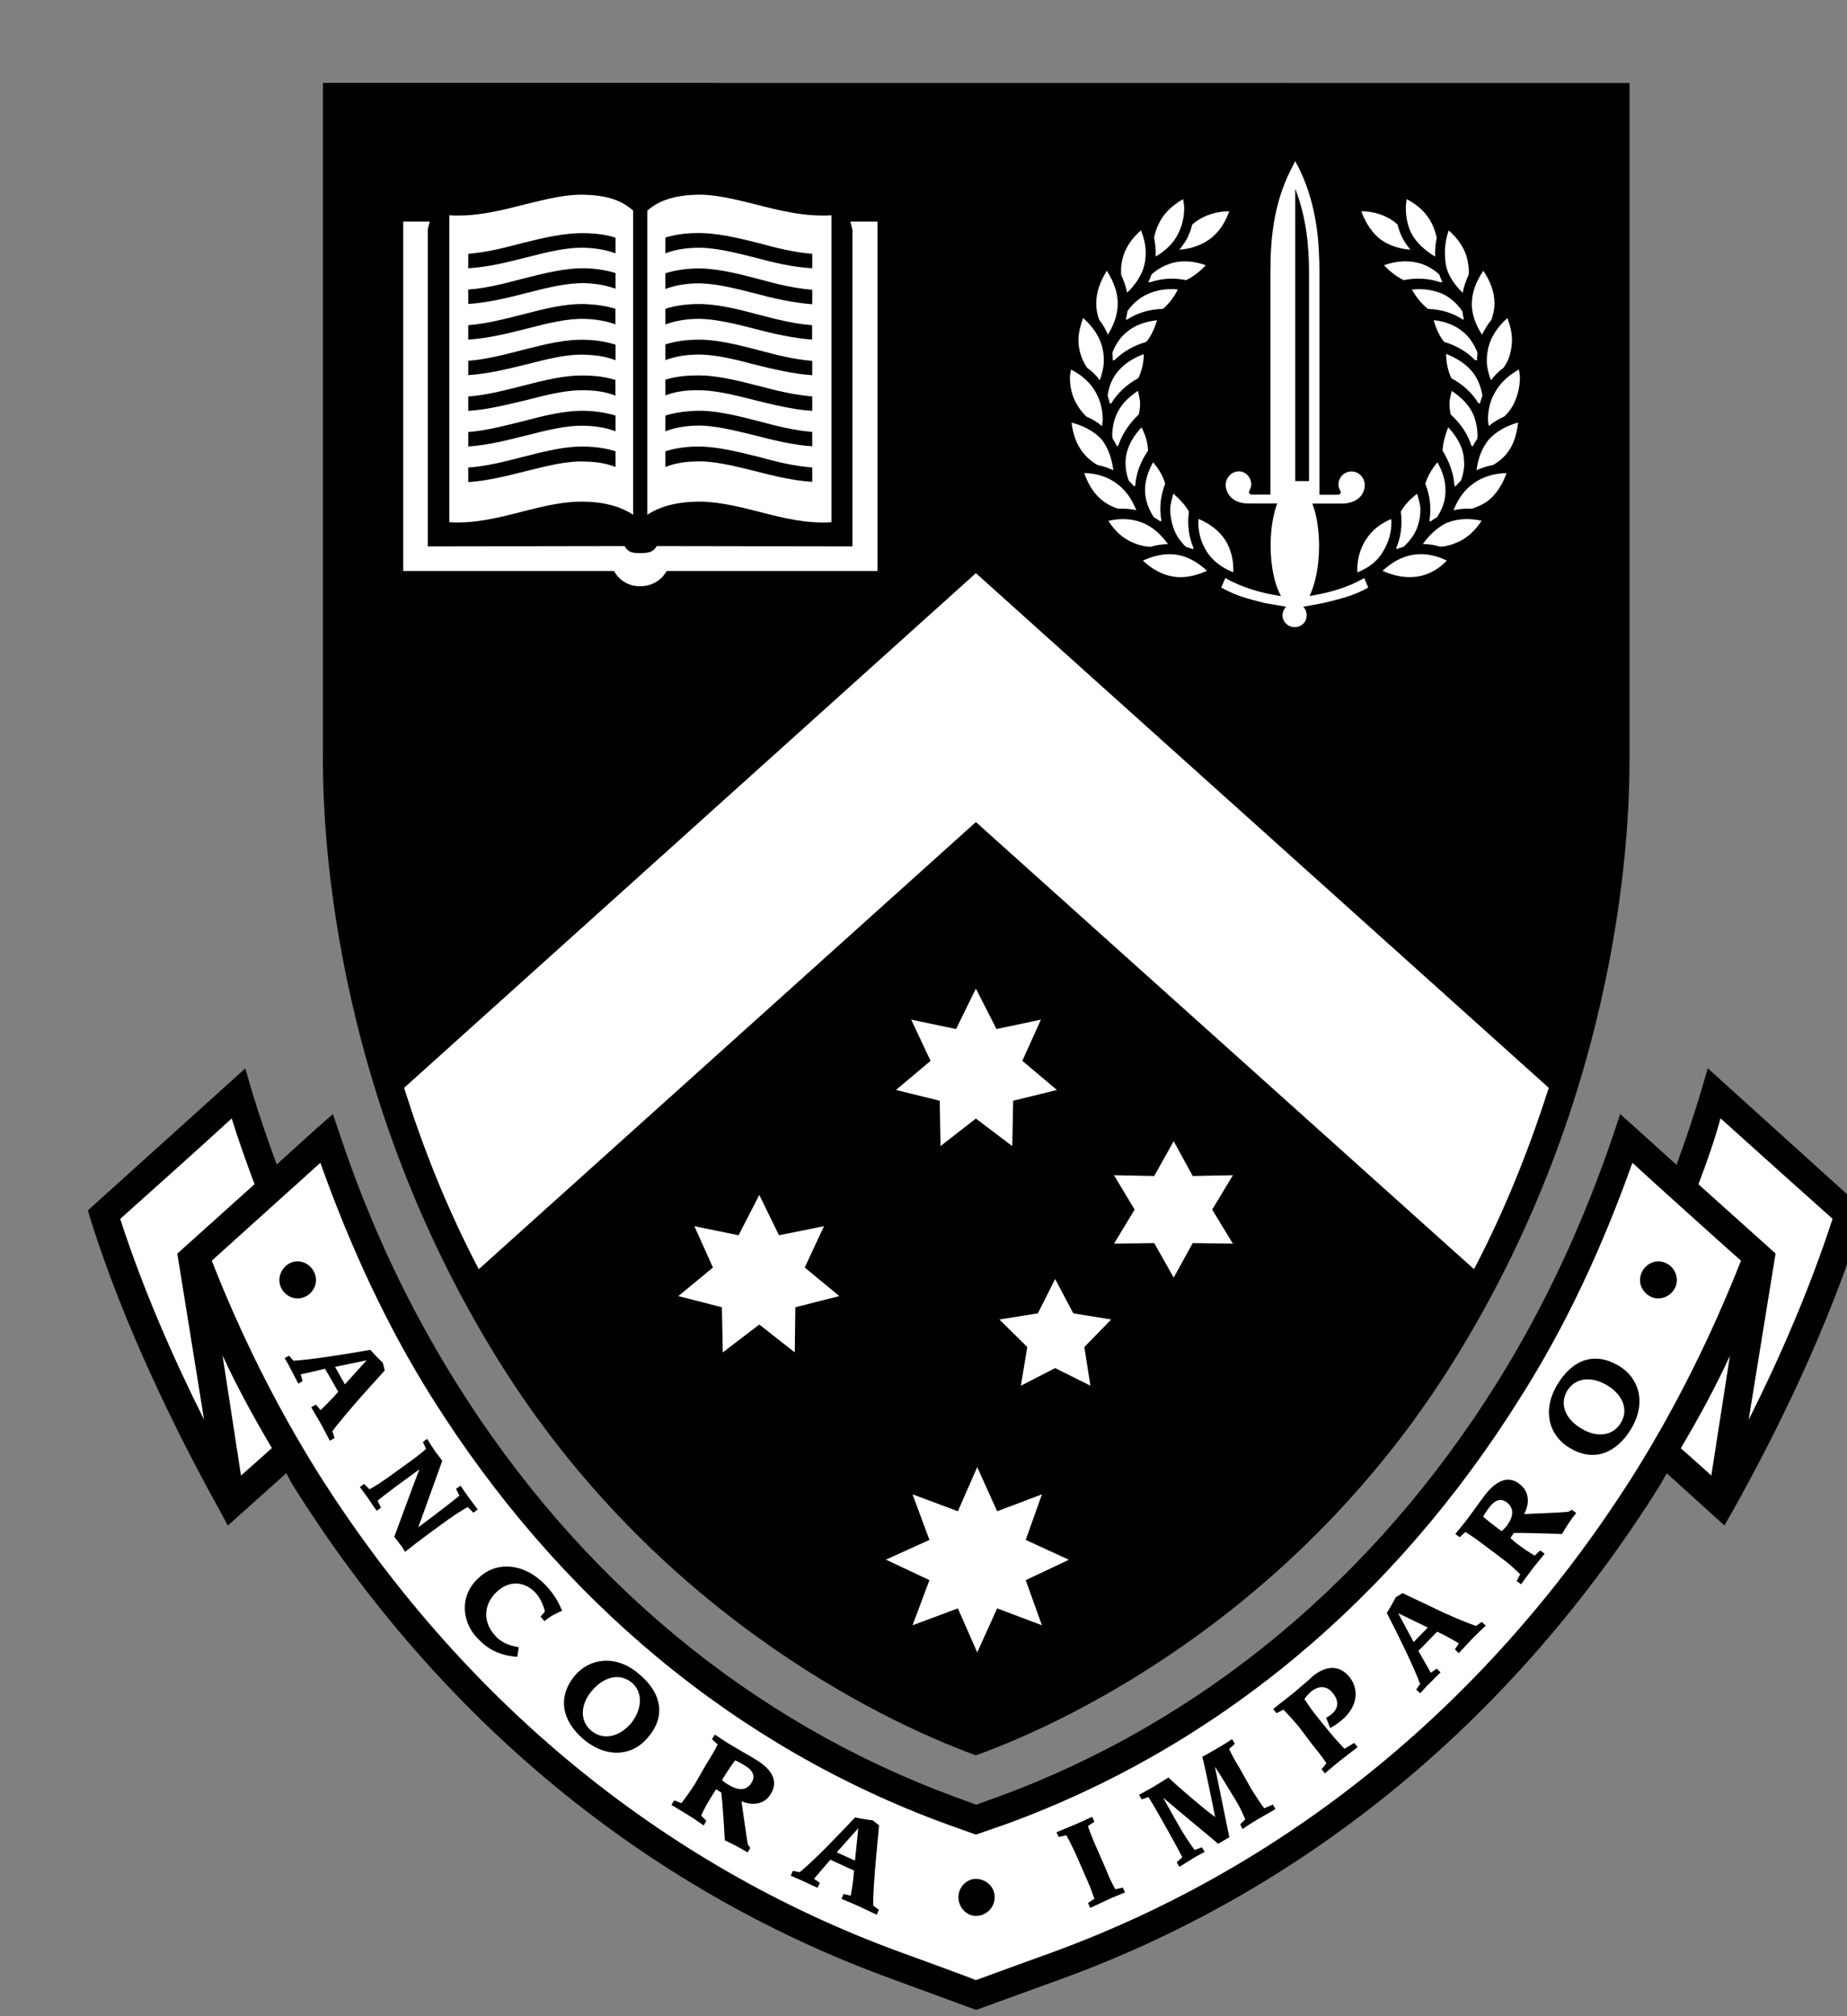 <?xml version="1.0" encoding="utf-8"?>
<svg version="1.1" id="Layer_1" xmlns="http://www.w3.org/2000/svg" xmlns:xlink="http://www.w3.org/1999/xlink"
	 viewBox="70 70 165 180" style="enable-background:new 0 0 344.65 344.65;" xml:space="preserve">
<rect x="70" y="70" width="165" height="180" fill="#808080" stroke="none"/>
<style type="text/css">
	.st0{fill:#FFFFFF;}
	.st1{fill:none;}
</style>
<path d="M98.85,137.25c0,3.18-0.34,27.79,15.07,53.21c13.85,22.96,34.47,33.06,43.26,36.25c8.89-3.19,29.5-13.29,43.33-36.25
	c15.43-25.43,15.06-50.03,15.06-53.21V77.41L98.85,77.4V137.25z"/>
<g>
	<path d="M222.56,165.37L222,167.3c-0.68,2.3-1.44,4.54-2.23,6.69l-5.03-4.53l-0.61,1.82c-2.69,7.94-6.17,15.42-10.39,22.16
		c-10.96,17.55-26.45,30.35-44.67,37.01c0,0-1.31,0.46-1.87,0.67c-0.52-0.2-1.81-0.67-1.81-0.67
		c-18.21-6.67-33.68-19.46-44.64-37.01c-4.21-6.71-7.75-14.19-10.39-22.16l-0.62-1.82l-1.46,1.28l-3.56,3.22
		c-0.79-2.15-1.56-4.35-2.25-6.66l-0.56-1.92l-1.48,1.34l-12.58,11.34l0.23,0.76c2.98,9.6,7.89,19.46,11.54,26.01l0.73,1.37
		l5.23-4.68c0.2,0.35,0.36,0.73,0.58,1.07c13.03,20.82,31.47,36.03,53.33,44.02l7.71,2.83l7.8-2.83c21.86-8,40.26-23.21,53.29-44.01
		c0.21-0.34,0.4-0.73,0.61-1.07l5.15,4.66l0.78-1.37c3.64-6.49,8.54-16.27,11.53-26.02l0.23-0.75L222.56,165.37z"/>
</g>
<g>
	<path class="st0" d="M205.78,103.7c0,0.82-0.2,1.64-0.54,2.32c-0.18,0.42-0.49,0.81-0.85,1.16c-0.5,0.22-0.97,0.5-1.39,0.86
		c-0.03-0.19-0.07-0.4-0.07-0.58c0-0.86,0.18-1.63,0.57-2.33c0.48-0.94,1.29-1.63,2.19-2.15
		C205.72,103.22,205.78,103.47,205.78,103.7z"/>
	<path class="st0" d="M196.29,119.52L196.29,119.52c1.02-0.15,2.05,0.07,2.96,0.53c-0.72,0.76-1.63,1.28-2.66,1.43
		c-1.03,0.15-2.08-0.07-3.08-0.52C194.33,120.21,195.25,119.67,196.29,119.52z"/>
	<path class="st0" d="M191.27,121.1c-0.01-0.08-0.02-0.15-0.02-0.23c0-0.97,0.26-1.88,0.75-2.67l0.01,0
		c0.52-0.84,1.28-1.44,2.26-1.86c0.02,0.09,0.03,0.19,0.03,0.28c0,0.96-0.26,1.81-0.74,2.6
		C193.08,120.09,192.27,120.69,191.27,121.1z"/>
	<path class="st0" d="M195.14,115.67c0.35-0.61,0.85-1.13,1.46-1.59c0.12,0.47,0.29,0.94,0.29,1.38c0,0.53-0.08,1.04-0.25,1.54
		c-0.24,0.69-0.67,1.27-1.24,1.81c-0.2,0.06-0.42,0.13-0.63,0.22c-0.01-0.05-0.03-0.09-0.03-0.14
		C195.16,117.93,195.29,116.83,195.14,115.67z"/>
	<path class="st0" d="M197.33,113.19c0.21-0.69,0.58-1.32,1.08-1.92c0.44,0.79,0.72,1.61,0.72,2.47c0,0.13,0,0.26-0.01,0.39
		c-0.05,0.74-0.33,1.4-0.74,2.05c-0.21,0.11-0.42,0.25-0.62,0.39c-0.02-0.04-0.04-0.08-0.06-0.12
		C197.88,115.38,197.76,114.29,197.33,113.19z"/>
	<path class="st0" d="M198.87,110.23c0.04-0.72,0.24-1.39,0.5-2.08c0.73,0.77,1.25,1.64,1.39,2.61c0.02,0.23,0.04,0.45,0.04,0.66
		c0,0.51-0.11,0.99-0.29,1.49c-0.18,0.17-0.34,0.34-0.49,0.53c-0.04-0.04-0.07-0.08-0.09-0.12
		C199.85,112.24,199.47,111.21,198.87,110.23z"/>
	<path class="st0" d="M199.6,107.01c-0.07-0.33-0.11-0.66-0.11-0.99c0-0.34,0.11-0.74,0.2-1.12c0.88,0.59,1.59,1.28,1.96,2.19
		c0.23,0.59,0.34,1.22,0.34,1.83c0,0.1-0.02,0.18-0.03,0.28c-0.16,0.21-0.28,0.43-0.4,0.66c-0.04-0.03-0.08-0.06-0.12-0.09
		C201.12,108.77,200.5,107.82,199.6,107.01z"/>
	<path class="st0" d="M199.66,103.77c-0.32-0.68-0.46-1.37-0.47-2.17c0.98,0.38,1.86,0.95,2.44,1.72c0.42,0.58,0.68,1.25,0.8,2
		c-0.09,0.24-0.16,0.48-0.22,0.71c-0.06-0.02-0.1-0.03-0.15-0.05C201.52,105.09,200.68,104.31,199.66,103.77z"/>
	<path class="st0" d="M201.95,102.17c-0.07-0.01-0.12-0.02-0.19-0.03c-0.73-0.75-1.69-1.3-2.75-1.62c-0.44-0.55-0.73-1.2-0.93-1.94
		c1.04,0.12,1.93,0.45,2.67,1.09c0.54,0.45,0.95,1.09,1.24,1.81C201.96,101.72,201.95,101.95,201.95,102.17z"/>
	<path class="st0" d="M200.68,98.53c-0.92-0.6-1.92-0.91-3.12-0.95c-0.57-0.47-1.04-1.04-1.43-1.73c1.07-0.11,2.07,0.04,2.97,0.5
		c0.58,0.34,1.12,0.82,1.54,1.44c0.03,0.24,0.07,0.48,0.13,0.73C200.75,98.52,200.71,98.52,200.68,98.53z"/>
	<path class="st0" d="M198.67,118.81c-0.51-0.15-1.05-0.24-1.56-0.24c0.58-0.82,1.33-1.52,2.16-1.9l0,0
		c0.97-0.39,2.03-0.41,3.09-0.18c-0.6,0.91-1.35,1.62-2.32,1.99C199.57,118.68,199.14,118.78,198.67,118.81z"/>
	<path class="st0" d="M201.47,115.42c-0.55-0.03-1.09,0.01-1.62,0.13c0.38-0.94,0.94-1.81,1.76-2.37v-0.01
		c0.82-0.6,1.86-0.91,2.98-0.94c-0.38,1.07-0.97,1.99-1.8,2.58C202.38,115.08,201.94,115.27,201.47,115.42z"/>
	<path class="st0" d="M204.54,110.57c-0.32,0.38-0.72,0.69-1.15,0.94c-0.53,0.1-1.03,0.26-1.49,0.47c0.13-1.01,0.47-1.97,1.11-2.75
		c0.67-0.74,1.63-1.23,2.61-1.51C205.49,108.82,205.21,109.79,204.54,110.57z"/>
	<path class="st0" d="M205.07,100.32c0,0.39-0.05,0.78-0.14,1.16c-0.1,0.48-0.32,0.93-0.6,1.34c-0.43,0.31-0.81,0.7-1.14,1.13
		c-0.22-0.61-0.37-1.17-0.37-1.78c0-0.39,0.06-0.79,0.15-1.18c0.25-1,0.87-1.85,1.69-2.6C204.91,99.05,205.07,99.71,205.07,100.32z"
		/>
	<path class="st0" d="M201.49,97.06c0-0.98,0.4-1.96,1.02-2.89c0.61,0.9,1,1.9,1,2.91c0,0,0,0.01,0,0.02c0,0.49-0.12,0.97-0.27,1.44
		c-0.34,0.42-0.62,0.88-0.84,1.34c-0.56-0.85-0.92-1.79-0.92-2.77C201.49,97.1,201.49,97.06,201.49,97.06z"/>
	<path class="st0" d="M199.42,90.57c0.82,0.72,1.44,1.6,1.67,2.61c0.07,0.36,0.13,0.7,0.13,1.06c0,0.11-0.02,0.22-0.03,0.32
		c-0.24,0.52-0.43,1.05-0.52,1.58c-0.74-0.72-1.33-1.56-1.5-2.48c-0.06-0.37-0.09-0.75-0.09-1.12
		C199.08,91.88,199.2,91.2,199.42,90.57z"/>
	<path class="st0" d="M198.85,95.17c-0.04,0.01-0.09,0.02-0.14,0.04c-1.03-0.36-2.16-0.43-3.31-0.2c-0.65-0.31-1.25-0.79-1.76-1.33
		c1.02-0.37,2.05-0.45,3.02-0.22c0.71,0.18,1.34,0.53,1.91,1.03C198.64,94.72,198.75,94.96,198.85,95.17z"/>
	<path class="st0" d="M195.67,87.78c0.97,0.51,1.77,1.22,2.24,2.17c0.21,0.42,0.35,0.85,0.44,1.29c-0.12,0.55-0.17,1.11-0.14,1.67
		c-0.9-0.54-1.67-1.22-2.13-2.08c-0.33-0.68-0.49-1.45-0.49-2.26C195.57,88.29,195.64,88.03,195.67,87.78z"/>
	<path class="st0" d="M194.54,89.78c0.11,0.09,0.21,0.18,0.31,0.28c0.11,0.41,0.23,0.78,0.42,1.15v0.01
		c0.2,0.38,0.45,0.73,0.73,1.07c-0.97-0.07-1.88-0.36-2.64-0.89c-0.79-0.6-1.37-1.5-1.75-2.54
		C192.74,88.87,193.68,89.18,194.54,89.78z"/>
	<path class="st0" d="M180.68,112.08c0.58,0,1.1,0.52,1.1,1.17c0,0.18-0.07,0.37-0.13,0.47c-0.1,0.21-0.17,0.44,0.27,0.44h1.57
		V94.34c0-2.72,0.21-5.92,1.77-9.08l0.45-0.88l0.45,0.88c1.49,3.19,1.71,6.38,1.71,9.08v19.83h1.56c0.44,0,0.37-0.24,0.26-0.44
		c-0.06-0.1-0.12-0.29-0.12-0.47c0-0.65,0.52-1.17,1.17-1.17c0.66,0,1.18,0.57,1.18,1.21c0,0.82-0.63,1.66-2.09,1.66h-2.59
		c0.37,0.97,0.6,2.32,0.6,3.77c0,1.86-0.36,3.47-0.85,4.48c1.91-0.31,3.4-0.78,4.75-1.53l0.13-0.08l0.36,0.85l-0.1,0.06
		c-1.22,0.68-2.46,0.98-3.93,1.33c0,0-1.06,0.2-1.78,0.33c0.2,0.19,0.31,0.45,0.31,0.77c0,0.58-0.45,1.05-1.07,1.05
		c-0.59,0-1.09-0.47-1.09-1.05c0-0.31,0.14-0.58,0.33-0.77c-0.77-0.13-1.88-0.33-1.91-0.33c-1.41-0.35-2.56-0.65-3.79-1.33
		l-0.1-0.06l0.37-0.85l0.12,0.08c1.39,0.75,2.86,1.23,4.85,1.54c-0.57-1.02-0.93-2.63-0.93-4.5c0-1.45,0.22-2.8,0.59-3.77h-2.58
		c-1.38,0-2.02-0.86-2.02-1.66C179.49,112.65,180.03,112.08,180.68,112.08z"/>
	<path class="st0" d="M176.61,118.89c-0.01,0.06-0.01,0.1-0.03,0.15c-0.21-0.09-0.41-0.16-0.64-0.22c-0.55-0.54-0.95-1.12-1.15-1.82
		c-0.16-0.49-0.25-1.01-0.25-1.54c0-0.44,0.17-0.91,0.28-1.39c0.54,0.47,1.04,0.99,1.39,1.6
		C176.05,116.83,176.2,117.93,176.61,118.89z"/>
	<path class="st0" d="M173.88,97.58c-1.2,0.03-2.28,0.35-3.19,0.95c-0.04-0.01-0.08-0.01-0.12-0.01c0.07-0.25,0.12-0.49,0.14-0.73
		c0.44-0.62,0.96-1.1,1.61-1.44c0.9-0.46,1.92-0.61,2.9-0.51C174.88,96.53,174.44,97.11,173.88,97.58z"/>
	<path class="st0" d="M173.75,116.44c-0.02,0.04-0.05,0.09-0.07,0.12c-0.2-0.14-0.4-0.27-0.61-0.39c-0.41-0.64-0.69-1.31-0.76-2.05
		c-0.01-0.14-0.02-0.26-0.02-0.39c0-0.85,0.29-1.67,0.72-2.46c0.51,0.6,0.89,1.22,1.08,1.92
		C173.66,114.29,173.56,115.38,173.75,116.44z"/>
	<path class="st0" d="M170.59,110.76c0.15-0.98,0.68-1.85,1.39-2.61c0.34,0.69,0.56,1.36,0.58,2.08c-0.67,0.98-1.06,2.01-1.14,3.09
		c-0.03,0.04-0.06,0.08-0.09,0.12c-0.16-0.19-0.33-0.36-0.5-0.53c-0.17-0.49-0.28-0.98-0.28-1.49
		C170.54,111.21,170.56,110.99,170.59,110.76z"/>
	<path class="st0" d="M169.91,109.76c-0.03,0.03-0.07,0.06-0.12,0.09c-0.11-0.23-0.24-0.45-0.38-0.67
		c-0.02-0.09-0.05-0.17-0.05-0.27c0-0.61,0.11-1.24,0.35-1.83c0.36-0.9,1.08-1.61,1.95-2.19c0.07,0.38,0.19,0.78,0.19,1.12
		c0,0.33-0.04,0.66-0.12,0.99C170.86,107.82,170.24,108.77,169.91,109.76z"/>
	<path class="st0" d="M170.62,99.68c0.72-0.64,1.68-0.97,2.74-1.09c-0.22,0.74-0.51,1.39-0.95,1.93c-1.14,0.33-2.09,0.88-2.84,1.63
		c-0.06,0-0.12,0.02-0.16,0.03c0-0.23-0.02-0.46-0.04-0.68C169.65,100.76,170.06,100.13,170.62,99.68z"/>
	<path class="st0" d="M169.73,103.33c0.57-0.77,1.43-1.34,2.45-1.72c-0.01,0.79-0.17,1.49-0.49,2.15c-1.03,0.55-1.85,1.33-2.41,2.23
		c-0.05,0.02-0.1,0.03-0.13,0.05c-0.05-0.23-0.12-0.48-0.2-0.71C169.05,104.58,169.3,103.9,169.73,103.33z"/>
	<path class="st0" d="M169.46,111.99c-0.44-0.21-0.88-0.37-1.41-0.47c-0.44-0.25-0.83-0.56-1.16-0.94
		c-0.68-0.78-1.04-1.75-1.16-2.85c1.07,0.28,2.02,0.78,2.69,1.51C169.02,110.02,169.33,110.98,169.46,111.99z"/>
	<path class="st0" d="M169.76,113.17l0.01,0.01c0.8,0.57,1.36,1.42,1.74,2.37c-0.52-0.12-1.07-0.16-1.63-0.13
		c-0.46-0.15-0.87-0.35-1.24-0.62c-0.83-0.58-1.42-1.5-1.78-2.57C167.98,112.26,168.95,112.57,169.76,113.17z"/>
	<path class="st0" d="M172.09,116.68L172.09,116.68c0.92,0.38,1.67,1.08,2.25,1.9c-0.53,0-1.05,0.09-1.57,0.24
		c-0.5-0.03-0.99-0.13-1.45-0.33c-0.97-0.37-1.73-1.08-2.3-1.99C170.06,116.26,171.12,116.28,172.09,116.68z"/>
	<path class="st0" d="M175.09,119.52L175.09,119.52c1.01,0.15,1.93,0.69,2.74,1.44c-0.98,0.44-2.03,0.68-3,0.52
		c-1-0.15-1.92-0.67-2.73-1.43C173.1,119.59,174.12,119.38,175.09,119.52z"/>
	<path class="st0" d="M177.78,119.21c-0.48-0.78-0.73-1.64-0.73-2.6c0-0.09,0.02-0.18,0.03-0.28c0.98,0.42,1.81,1.03,2.36,1.86v0
		c0.49,0.77,0.74,1.69,0.74,2.67c0,0.08-0.01,0.15-0.01,0.23C179.16,120.69,178.33,120.09,177.78,119.21z"/>
	<path class="st0" d="M176.09,91.21c0.17-0.37,0.31-0.74,0.41-1.15c0.1-0.09,0.21-0.19,0.33-0.28c0.85-0.6,1.88-0.91,2.99-0.92
		c-0.38,1.04-0.96,1.94-1.82,2.54c-0.77,0.53-1.66,0.82-2.64,0.89c0.27-0.34,0.53-0.69,0.73-1.07L176.09,91.21z"/>
	<path class="st0" d="M173.53,89.95c0.46-0.96,1.26-1.66,2.16-2.17c0.03,0.25,0.1,0.52,0.1,0.78c0,0.81-0.18,1.58-0.52,2.26
		c-0.4,0.86-1.12,1.55-2.03,2.08c0.03-0.56-0.02-1.11-0.14-1.67C173.18,90.8,173.32,90.37,173.53,89.95z"/>
	<path class="st0" d="M172.88,94.49c0.57-0.5,1.2-0.84,1.91-1.03c0.9-0.23,1.92-0.15,2.92,0.22c-0.5,0.55-1.11,1.02-1.75,1.33
		c-1.1-0.23-2.2-0.16-3.24,0.2c-0.05-0.02-0.09-0.03-0.14-0.04C172.71,94.96,172.79,94.72,172.88,94.49z"/>
	<path class="st0" d="M170.26,93.17c0.23-1,0.84-1.89,1.67-2.61c0.25,0.64,0.42,1.31,0.42,1.97c0,0.37-0.03,0.75-0.12,1.12
		c-0.22,0.92-0.79,1.76-1.54,2.48c-0.1-0.54-0.29-1.07-0.53-1.58c-0.01-0.1-0.01-0.22-0.01-0.32
		C170.14,93.88,170.18,93.54,170.26,93.17z"/>
	<path class="st0" d="M167.93,97.08c0-1.01,0.38-2.01,0.95-2.91c0.58,0.93,0.97,1.9,0.97,2.89c0,0,0,0.03,0,0.05
		c0,0.98-0.35,1.92-0.88,2.77c-0.19-0.46-0.44-0.92-0.78-1.34c-0.17-0.46-0.26-0.95-0.26-1.44
		C167.93,97.1,167.93,97.09,167.93,97.08z"/>
	<path class="st0" d="M166.76,98.39c0.83,0.75,1.45,1.6,1.71,2.6c0.09,0.39,0.14,0.79,0.14,1.18c0,0.61-0.15,1.17-0.36,1.78
		c-0.32-0.44-0.72-0.83-1.15-1.13c-0.27-0.41-0.48-0.86-0.61-1.34c-0.1-0.38-0.15-0.77-0.15-1.16
		C166.35,99.71,166.52,99.04,166.76,98.39z"/>
	<path class="st0" d="M165.68,102.99c0.97,0.5,1.79,1.21,2.27,2.15c0.37,0.7,0.56,1.48,0.56,2.33c0,0.18-0.04,0.38-0.06,0.57
		c-0.42-0.35-0.9-0.64-1.4-0.85c-0.36-0.35-0.66-0.74-0.89-1.16c-0.4-0.69-0.58-1.5-0.58-2.32
		C165.59,103.47,165.64,103.22,165.68,102.99z"/>
</g>
<path d="M186.94,94.34c0-2.25-0.21-4.86-1.23-7.48v26.09h1.23V94.34z"/>
<g>
	<path class="st0" d="M137.81,115.69c2.07,0.54,4.29,1.09,6.47,0.93c0-1.08,0-22.9,0-26.84c0-0.28,0-0.48,0-0.56
		c-2.35,0.15-4.65-0.42-6.8-0.98c-1.92-0.47-3.75-0.93-5.36-0.85l0,0c-2.29,0.07-3.51,0.73-4.29,1.41v0.98v26.17
		c1.16-0.74,2.5-1.1,4.24-1.16C133.88,114.72,135.78,115.17,137.81,115.69z"/>
	<path class="st0" d="M122.33,114.79c1.73,0.05,3.07,0.42,4.23,1.16V89.78v-0.98c-0.79-0.71-1.98-1.35-4.28-1.41
		c-1.66-0.07-3.43,0.38-5.36,0.85c-2.18,0.56-4.43,1.13-6.78,0.98c0,0.09,0,0.28,0,0.56c0,3.94,0,25.75,0,26.84
		c2.17,0.15,4.36-0.39,6.46-0.93C118.62,115.17,120.51,114.72,122.33,114.79z"/>
	<path class="st0" d="M147.73,89.78h-1.76l0.15,0.61c0.02,0.05,0.03,0.13,0.03,0.19v28.2c-1.38,0-16.63-0.03-17.48-0.03
		c-0.31,0.53-0.7,0.63-1.5,0.63c-0.74,0-1.06-0.09-1.38-0.63c-0.78,0-14.82,0.03-17.57,0.03v-28.2c0-0.05,0-0.14,0.02-0.2l0.15-0.6
		h-2.37v31.2c0,0,18.28,0,18.84,0c0.39,0.75,1.22,1.36,2.3,1.36c1.16,0,1.98-0.61,2.39-1.36c0.57,0,18.84,0,18.84,0v-31.2H147.73z"
		/>
</g>
<g>
	<path d="M132.08,93.97c-1,0.04-1.86,0.18-2.64,0.43v1.4c0.69-0.26,1.54-0.46,2.68-0.5c1.61-0.05,3.43,0.41,5.34,0.9
		c1.62,0.43,3.34,0.83,5.1,0.96v-1.29c-1.62-0.13-3.25-0.53-4.76-0.95C135.77,94.39,133.87,93.91,132.08,93.97z"/>
	<path d="M132.08,109.87c-1,0.03-1.86,0.17-2.64,0.42v1.4c0.69-0.27,1.54-0.47,2.68-0.49c1.6-0.08,3.42,0.39,5.34,0.86
		c1.61,0.42,3.33,0.84,5.1,0.96v-1.29c-1.63-0.11-3.26-0.52-4.78-0.94C135.77,110.3,133.87,109.81,132.08,109.87z"/>
	<path d="M132.08,106.68c-1,0.04-1.86,0.18-2.64,0.42v1.41c0.69-0.27,1.54-0.47,2.68-0.51c1.61-0.06,3.43,0.41,5.35,0.88
		c1.61,0.41,3.33,0.85,5.09,0.96v-1.28c-1.62-0.13-3.25-0.54-4.76-0.95C135.78,107.1,133.88,106.6,132.08,106.68z"/>
	<path d="M132.08,97.15c-1,0.03-1.86,0.17-2.64,0.42v1.4c0.69-0.26,1.54-0.46,2.68-0.5c1.6-0.05,3.41,0.4,5.32,0.89
		c1.62,0.43,3.34,0.82,5.11,0.96v-1.29c-1.63-0.12-3.27-0.54-4.79-0.94C135.76,97.56,133.87,97.08,132.08,97.15z"/>
	<path d="M132.08,103.52c-1,0.01-1.86,0.14-2.64,0.38v1.4c0.68-0.26,1.53-0.45,2.67-0.46c1.61-0.05,3.42,0.4,5.33,0.89
		c1.62,0.39,3.35,0.84,5.12,0.95v-1.29c-1.64-0.13-3.27-0.54-4.8-0.94C135.76,103.94,133.87,103.46,132.08,103.52z"/>
	<path d="M137.8,91.71c-2.03-0.51-3.93-0.96-5.72-0.9c-1,0.02-1.86,0.16-2.64,0.4v1.41c0.69-0.27,1.54-0.46,2.68-0.5
		c1.61-0.06,3.43,0.4,5.34,0.88c1.62,0.44,3.34,0.85,5.1,0.95v-1.29C140.95,92.53,139.31,92.13,137.8,91.71z"/>
	<path d="M116.62,107.63c-1.58,0.39-3.15,0.81-4.79,0.94v1.29c1.79-0.12,3.43-0.55,5.12-0.97c1.92-0.48,3.68-0.94,5.34-0.88
		c1.15,0.04,2.02,0.23,2.7,0.5v-1.41c-0.79-0.24-1.65-0.38-2.65-0.42C120.51,106.62,118.65,107.1,116.62,107.63z"/>
	<path d="M116.66,104.45c-1.6,0.41-3.18,0.82-4.83,0.95v1.28c1.8-0.11,3.44-0.56,5.15-0.95c1.9-0.49,3.67-0.94,5.3-0.89
		c1.15,0.02,2.02,0.21,2.7,0.48v-1.4c-0.79-0.24-1.66-0.38-2.65-0.39C120.52,103.46,118.66,103.94,116.66,104.45z"/>
	<path d="M132.08,100.33c-1,0.03-1.86,0.17-2.64,0.42v1.4c0.69-0.25,1.54-0.46,2.68-0.49c1.61-0.06,3.43,0.39,5.35,0.9
		c1.61,0.4,3.33,0.81,5.09,0.94v-1.28c-1.62-0.13-3.25-0.54-4.76-0.95C135.78,100.75,133.88,100.26,132.08,100.33z"/>
	<path d="M116.63,110.81c-1.58,0.41-3.16,0.82-4.8,0.93v1.3c1.79-0.12,3.43-0.55,5.12-0.97c1.92-0.47,3.68-0.94,5.34-0.86
		c1.15,0.02,2.01,0.21,2.7,0.48v-1.4c-0.79-0.25-1.66-0.39-2.65-0.42C120.51,109.81,118.65,110.3,116.63,110.81z"/>
	<path d="M116.62,91.71c-1.58,0.42-3.15,0.82-4.79,0.95v1.29c1.78-0.11,3.43-0.52,5.12-0.95c1.92-0.49,3.68-0.94,5.34-0.88
		c1.15,0.05,2.02,0.24,2.7,0.5v-1.4c-0.79-0.25-1.65-0.38-2.63-0.4C120.51,90.76,118.64,91.21,116.62,91.71z"/>
	<path d="M116.62,94.9c-1.58,0.42-3.15,0.83-4.79,0.95v1.29c1.78-0.13,3.43-0.52,5.12-0.96c1.92-0.49,3.68-0.94,5.34-0.9
		c1.15,0.05,2.01,0.24,2.7,0.5v-1.4c-0.79-0.25-1.66-0.39-2.65-0.43C120.51,93.91,118.64,94.39,116.62,94.9z"/>
	<path d="M116.62,101.26c-1.58,0.41-3.15,0.82-4.79,0.95v1.28c1.79-0.12,3.43-0.53,5.12-0.94c1.92-0.49,3.68-0.95,5.34-0.88
		c1.15,0.03,2.02,0.23,2.7,0.49v-1.39c-0.79-0.25-1.65-0.4-2.63-0.43C120.51,100.26,118.65,100.75,116.62,101.26z"/>
	<path d="M116.66,98.08c-1.61,0.41-3.19,0.82-4.83,0.95v1.29c1.8-0.12,3.44-0.53,5.15-0.96c1.9-0.49,3.67-0.94,5.3-0.89
		c1.15,0.04,2.02,0.24,2.7,0.49v-1.39c-0.79-0.25-1.65-0.38-2.63-0.42C120.52,97.08,118.66,97.56,116.66,98.08z"/>
</g>
<polygon class="st0" points="141.05,186.71 141,190.74 137.83,188.25 134.57,190.74 134.49,186.71 130.6,185.71 133.69,183.16 
	132.03,179.47 135.98,180.28 137.83,176.68 139.59,180.28 143.61,179.47 141.89,183.16 144.98,185.71 "/>
<polygon class="st0" points="163.08,215.1 159.08,213.59 157.3,217.52 155.57,213.59 151.52,215.1 153.03,211.07 149.14,209.24 
	153.03,207.48 151.52,203.41 155.57,204.92 157.3,200.98 159.08,204.92 163.08,203.41 161.63,207.48 165.49,209.25 161.63,211.07 
	"/>
<polygon class="st0" points="151.4,161.03 155.41,161.87 157.18,158.26 159.02,161.87 162.99,161.03 161.33,164.71 164.42,167.31 
	160.51,168.27 160.43,172.32 157.18,169.86 154.02,172.32 153.95,168.27 150.04,167.31 153.13,164.71 "/>
<polygon class="st0" points="167.41,193.71 164.26,192.14 161.2,193.71 161.77,190.26 159.28,187.8 162.72,187.25 164.26,184.18 
	165.88,187.25 169.27,187.8 166.87,190.26 "/>
<polygon class="st0" points="180.14,181.03 176.55,180.98 174.85,184.06 173.11,180.98 169.52,181.03 171.36,177.99 169.52,174.92 
	173.11,174.99 174.85,171.88 176.55,174.99 180.14,174.92 178.29,177.99 "/>
<path class="st0" d="M157.18,143.39l44.5,39.92c2.91-5.56,5.02-11.02,6.68-16.19l-51.18-45.95l-51.08,45.95
	c1.63,5.17,3.75,10.63,6.67,16.19L157.18,143.39z"/>
<path class="st0" d="M226.21,196.77l2.41-14.86l-6.89-6.18c0.72-1.92,1.42-3.85,1.97-5.89c2.06,1.86,9.02,8.1,10.01,8.97
	C231.65,185.16,228.9,191.42,226.21,196.77z"/>
<path class="st0" d="M222.88,201.73c-0.67-0.61-1.63-1.47-2.72-2.43c0.01-0.02,0.02-0.04,0.02-0.05c1.57-2.66,3.06-5.38,4.36-8.21
	L222.88,201.73z"/>
<path class="st0" d="M80.74,178.82c0.98-0.87,7.96-7.12,9.96-8.97c0.63,2.05,1.33,3.96,2.04,5.87l-6.9,6.2l2.39,14.82
	C85.53,191.36,82.77,185.1,80.74,178.82z"/>
<path class="st0" d="M91.53,201.73l-1.65-10.72c1.31,2.84,2.82,5.58,4.41,8.27C93.23,200.23,92.21,201.13,91.53,201.73z"/>
<path class="st0" d="M216.18,201.27c-12.75,20.32-30.75,35.18-52.07,42.99c0,0-6.14,2.22-6.93,2.52c-0.69-0.3-6.84-2.53-6.84-2.53
	c-21.31-7.8-39.31-22.66-52.08-43c-3.63-5.84-6.78-12.16-9.34-18.7c1.1-0.98,7.73-6.98,9.7-8.74c2.68,7.52,5.95,14.59,9.97,20.97
	c11.32,18.02,27.15,31.19,45.91,38.05c0.01,0,2.68,0.96,2.68,0.96l2.76-0.96c18.76-6.85,34.6-20.02,45.87-38.05
	c4.08-6.41,7.35-13.48,10.02-20.97c1.9,1.76,8.58,7.76,9.7,8.74C222.91,189.19,219.76,195.51,216.18,201.27z"/>
<path d="M102.35,194.59l2.02-2.24l-0.17-0.68c-0.39-0.37-0.75-0.74-1.12-1.16c-2.09,0.37-5.39,0.9-6.87,0.97l-0.39-0.45l-0.39,0.22
	c0.21,0.34,0.39,0.69,0.58,1.04c0.22,0.41,0.43,0.84,0.64,1.24l0.38-0.23l-0.17-0.6l2.18-0.5l1.17,2.05
	c-0.4,0.5-1.13,1.22-1.57,1.64l-0.42-0.49l-0.42,0.23c0.29,0.51,0.59,1,0.88,1.51c0.26,0.48,0.53,0.98,0.79,1.48l0.42-0.24l-0.2-0.6
	C100.08,197.22,101.39,195.68,102.35,194.59z M99.93,192.03l2.79-0.58l0.01,0.02l-1.92,2.12L99.93,192.03z"/>
<path d="M112.29,205.05l0.39-0.29c-0.27-0.35-0.54-0.7-0.79-1.05c-0.26-0.35-0.5-0.71-0.74-1.07l-0.41,0.27l0.3,0.62
	c-1.01,0.84-3.64,2.8-3.64,2.8l-0.02-0.01c0.66-1.85,1.44-3.98,2.13-5.91c-0.24-0.33-0.49-0.62-0.72-0.96
	c-0.22-0.33-0.42-0.65-0.64-1l-0.37,0.29l0.28,0.61c-0.46,0.42-0.97,0.81-1.59,1.25l-1.75,1.26c-0.64,0.45-1.15,0.8-1.71,1.1
	l-0.49-0.48l-0.37,0.28c0.26,0.35,0.52,0.69,0.77,1.05c0.23,0.35,0.47,0.71,0.73,1.07l0.38-0.28l-0.3-0.62
	c1.01-0.84,2.52-1.91,3.72-2.79l0.01,0.01c-0.76,1.94-1.47,3.96-2.24,6.01c0.18,0.21,0.36,0.45,0.53,0.68
	c0.18,0.21,0.32,0.47,0.44,0.65c0.57-0.46,1.31-1.02,2.17-1.66l1.69-1.23c0.64-0.45,1.18-0.79,1.73-1.11L112.29,205.05z"/>
<path d="M112.76,210.87c-1.72,1.54-1.52,3.86-0.18,5.31c0.92,1,1.93,1.6,3.63,1.74l0.13-0.87c-0.98-0.13-1.68-0.52-2.12-1.04
	c-1.04-1.13-1.1-2.72,0.16-3.9c1.27-1.18,2.64-0.79,3.46,0.09c0.39,0.41,0.71,1.09,0.84,1.67l-0.39,0.46l0.35,0.4
	c0.42-0.37,1.06-0.73,1.58-0.92c-0.37-0.89-0.8-1.57-1.45-2.26C116.97,209.63,114.48,209.25,112.76,210.87z"/>
<path d="M127.06,219.43c-2.01-1.72-4.37-1.44-5.74,0.2c-1.52,1.88-1.16,3.99,0.85,5.68c2.09,1.72,4.39,1.44,5.72-0.21
	C129.5,223.24,129.13,221.13,127.06,219.43z M126.39,223.83c-1.03,1.22-2.47,1.59-3.56,0.69c-1.08-0.9-0.98-2.37,0.06-3.59
	c1.05-1.24,2.48-1.61,3.56-0.7C127.47,221.12,127.36,222.59,126.39,223.83z"/>
<path d="M137.65,227.17c-0.43-0.27-0.89-0.53-1.34-0.79c-0.45-0.27-0.9-0.52-1.34-0.79c-0.36-0.23-0.73-0.49-1.11-0.73l-0.26,0.41
	l0.51,0.47c-0.28,0.57-0.6,1.11-1.02,1.77l-1.04,1.81c-0.42,0.64-0.78,1.15-1.18,1.66l-0.64-0.25l-0.25,0.41
	c0.5,0.3,0.99,0.59,1.49,0.9c0.48,0.29,0.94,0.61,1.39,0.93l0.24-0.41l-0.46-0.46c0.24-0.57,0.55-1.13,0.97-1.79l0.36-0.57l0.47,0.3
	c0.12,1.1,0.24,2.95,0.31,4.26c0.68,0.32,1.38,0.67,2.03,1.08l0.25-0.4l-0.21-0.29c-0.12-0.51-0.47-3.15-0.58-3.88
	c1.02,0.43,2.08,0.26,2.6-0.63C139.37,229.34,139.38,228.27,137.65,227.17z M137.13,229.17c-0.47,0.73-1.2,0.7-2.1,0.14
	c-0.22-0.12-0.39-0.26-0.53-0.39l0.32-0.52c0.34-0.53,0.64-0.97,0.85-1.24c0.28,0.11,0.49,0.23,0.9,0.48
	C137.32,228.1,137.48,228.61,137.13,229.17z"/>
<path d="M148.53,232.97l-0.55-0.45c-0.52-0.07-1.03-0.14-1.59-0.27c-1.49,1.58-3.76,3.95-4.96,4.9l-0.6-0.13l-0.19,0.44
	c0.36,0.16,0.74,0.31,1.11,0.48c0.42,0.19,0.86,0.4,1.28,0.6l0.21-0.44l-0.52-0.37l1.46-1.7l2.11,0.97
	c-0.03,0.64-0.17,1.63-0.29,2.24l-0.64-0.15l-0.19,0.43c0.54,0.24,1.09,0.45,1.63,0.7c0.49,0.23,1.01,0.48,1.52,0.72l0.19-0.44
	l-0.5-0.37c-0.03-0.68,0.1-2.69,0.24-4.14L148.53,232.97z M146.38,236.11l-1.63-0.74l1.9-2.13l0.02,0.01L146.38,236.11z"/>
<path d="M169.64,238.67c-0.32-0.55-0.58-1.11-0.86-1.83l-0.84-1.92c-0.32-0.72-0.55-1.3-0.75-1.9l0.58-0.38l-0.21-0.44
	c-0.53,0.25-1.05,0.49-1.57,0.71c-0.53,0.23-1.07,0.43-1.61,0.67l0.2,0.42l0.68-0.15c0.31,0.55,0.59,1.12,0.91,1.83l0.85,1.94
	c0.32,0.71,0.53,1.28,0.75,1.89l-0.57,0.38l0.19,0.44c0.55-0.24,1.06-0.49,1.55-0.72c0.48-0.23,1.02-0.43,1.56-0.66l-0.2-0.43
	L169.64,238.67z"/>
<path d="M182.94,231.44c-0.39-0.52-0.73-1.05-1.14-1.7l-1.03-1.83c-0.4-0.65-0.7-1.2-0.97-1.77l0.52-0.46l-0.26-0.41
	c-0.43,0.28-0.86,0.56-1.31,0.81c-0.43,0.26-0.9,0.51-1.34,0.76c0.25,0.95,0.99,4.61,1.15,5.38c-0.83-0.57-3.5-2.86-4.18-3.53
	c-0.44,0.27-0.87,0.54-1.29,0.8c-0.44,0.26-0.89,0.49-1.34,0.75l0.25,0.4l0.6-0.2l0.52,0.86c0.51,0.86,2.1,3.7,2.5,4.5l-0.5,0.46
	l0.24,0.4c0.37-0.22,0.73-0.46,1.1-0.68c0.38-0.24,0.77-0.44,1.16-0.65l-0.25-0.41l-0.65,0.24c-0.38-0.51-0.73-1.04-1.14-1.71
	l-0.6-1.04c-0.5-0.91-0.87-1.55-1.05-1.87l0.02-0.01c2.68,2.26,4.14,3.44,4.87,4.08l1-0.59l-1.28-6.26l0.01-0.01
	c0.21,0.31,0.61,0.94,1.15,1.84l0.63,1.03c0.41,0.67,0.68,1.23,0.91,1.81l-0.45,0.44l0.21,0.42c0.44-0.31,0.92-0.61,1.43-0.91
	c0.5-0.29,1.01-0.57,1.51-0.87l-0.23-0.41L182.94,231.44z"/>
<path d="M190.11,226.13c-0.44-0.47-0.87-0.93-1.37-1.54l-0.97-1.19c-0.41-0.49-0.88-1.16-1.24-1.71c0.12-0.2,0.34-0.43,0.57-0.65
	c0.73-0.6,1.45-0.53,1.94,0.08c0.51,0.6,0.64,1.33-0.1,1.93c-0.16,0.12-0.32,0.23-0.47,0.31l0.36,0.91
	c0.31-0.16,0.65-0.39,0.95-0.63c1.58-1.27,1.63-2.87,0.76-3.94c-0.83-1.01-2-1.09-3.3-0.03c-0.25,0.27-0.62,0.57-1.08,0.95
	c-0.44,0.4-0.88,0.74-1.22,1.01c-0.34,0.26-0.76,0.58-1.2,0.95l0.3,0.37l0.61-0.32c0.45,0.45,0.86,0.92,1.37,1.51l1.25,1.66
	c0.5,0.6,0.87,1.1,1.23,1.62l-0.44,0.52l0.3,0.38c0.45-0.39,0.88-0.76,1.34-1.12c0.43-0.35,0.9-0.68,1.59-1.23l-0.32-0.37
	L190.11,226.13z"/>
<path d="M201.86,215.16c-0.65-0.21-2.53-0.98-3.8-1.62l-2.77-1.31l-0.6,0.37c-0.24,0.44-0.49,0.91-0.8,1.4
	c0.99,1.92,2.46,4.89,2.97,6.34l-0.34,0.5l0.35,0.33c0.26-0.28,0.52-0.59,0.81-0.86c0.32-0.33,0.67-0.67,1.01-1l-0.34-0.34
	l-0.53,0.37l-1.11-1.95l1.67-1.71c0.6,0.24,1.42,0.73,1.95,1.03l-0.36,0.54l0.35,0.34c0.41-0.43,0.8-0.87,1.2-1.29
	c0.4-0.4,0.8-0.79,1.21-1.17l-0.36-0.33L201.86,215.16z M196.29,216.6l-1.36-2.53l0.01-0.03l2.61,1.26L196.29,216.6z"/>
<path d="M210.11,204.97c-0.51,0.06-3.22,0.17-3.96,0.2c0.53-0.96,0.46-2.03-0.39-2.67c-0.73-0.6-1.79-0.7-3.07,0.93
	c-0.31,0.42-0.63,0.84-0.93,1.27c-0.31,0.42-0.61,0.83-0.91,1.22c-0.28,0.35-0.56,0.69-0.84,1.03l0.39,0.29l0.51-0.47
	c0.55,0.35,1.06,0.7,1.69,1.18l1.7,1.28c0.63,0.46,1.04,0.88,1.51,1.31l-0.32,0.61l0.39,0.29c0.34-0.46,0.68-0.93,1.03-1.39
	c0.34-0.45,0.72-0.88,1.08-1.34l-0.4-0.29l-0.49,0.46c-0.56-0.32-1.07-0.68-1.7-1.15l-0.47-0.42l0.31-0.45
	c1.07-0.02,2.95,0.05,4.3,0.09c0.37-0.63,0.78-1.29,1.27-1.87l-0.39-0.29L210.11,204.97z M204.61,206.22
	c-0.16,0.19-0.32,0.36-0.46,0.48l-0.49-0.36c-0.49-0.37-0.91-0.72-1.17-0.94c0.15-0.26,0.28-0.46,0.56-0.84
	c0.54-0.7,1.07-0.82,1.59-0.41C205.27,204.67,205.22,205.39,204.61,206.22z"/>
<path d="M214.58,191.91c-2.16-1.25-4.11-0.55-5.48,1.74c-1.37,2.32-0.7,4.56,1.15,5.63c2.05,1.24,4.11,0.55,5.48-1.74
	C217.1,195.24,216.44,193,214.58,191.91z M214.8,197.02c-0.71,1.21-2.18,1.34-3.52,0.52c-1.4-0.81-2-2.15-1.28-3.37
	c0.73-1.19,2.14-1.32,3.53-0.52C214.92,194.46,215.53,195.82,214.8,197.02z"/>
<path d="M157.18,237.74c-0.83,0-1.56,0.74-1.56,1.63c0,0.92,0.73,1.68,1.56,1.68c0.93,0,1.68-0.76,1.68-1.68
	C158.87,238.49,158.11,237.74,157.18,237.74z"/>
<path d="M96.58,185.92c0.89,0,1.65-0.76,1.65-1.63c0-0.92-0.76-1.68-1.65-1.68c-0.87,0-1.62,0.76-1.62,1.68
	C94.96,185.16,95.7,185.92,96.58,185.92z"/>
<path d="M218.13,185.92c0.91,0,1.67-0.76,1.67-1.63c0-0.92-0.75-1.68-1.67-1.68c-0.85,0-1.62,0.76-1.62,1.68
	C216.51,185.16,217.28,185.92,218.13,185.92z"/>
</svg>

